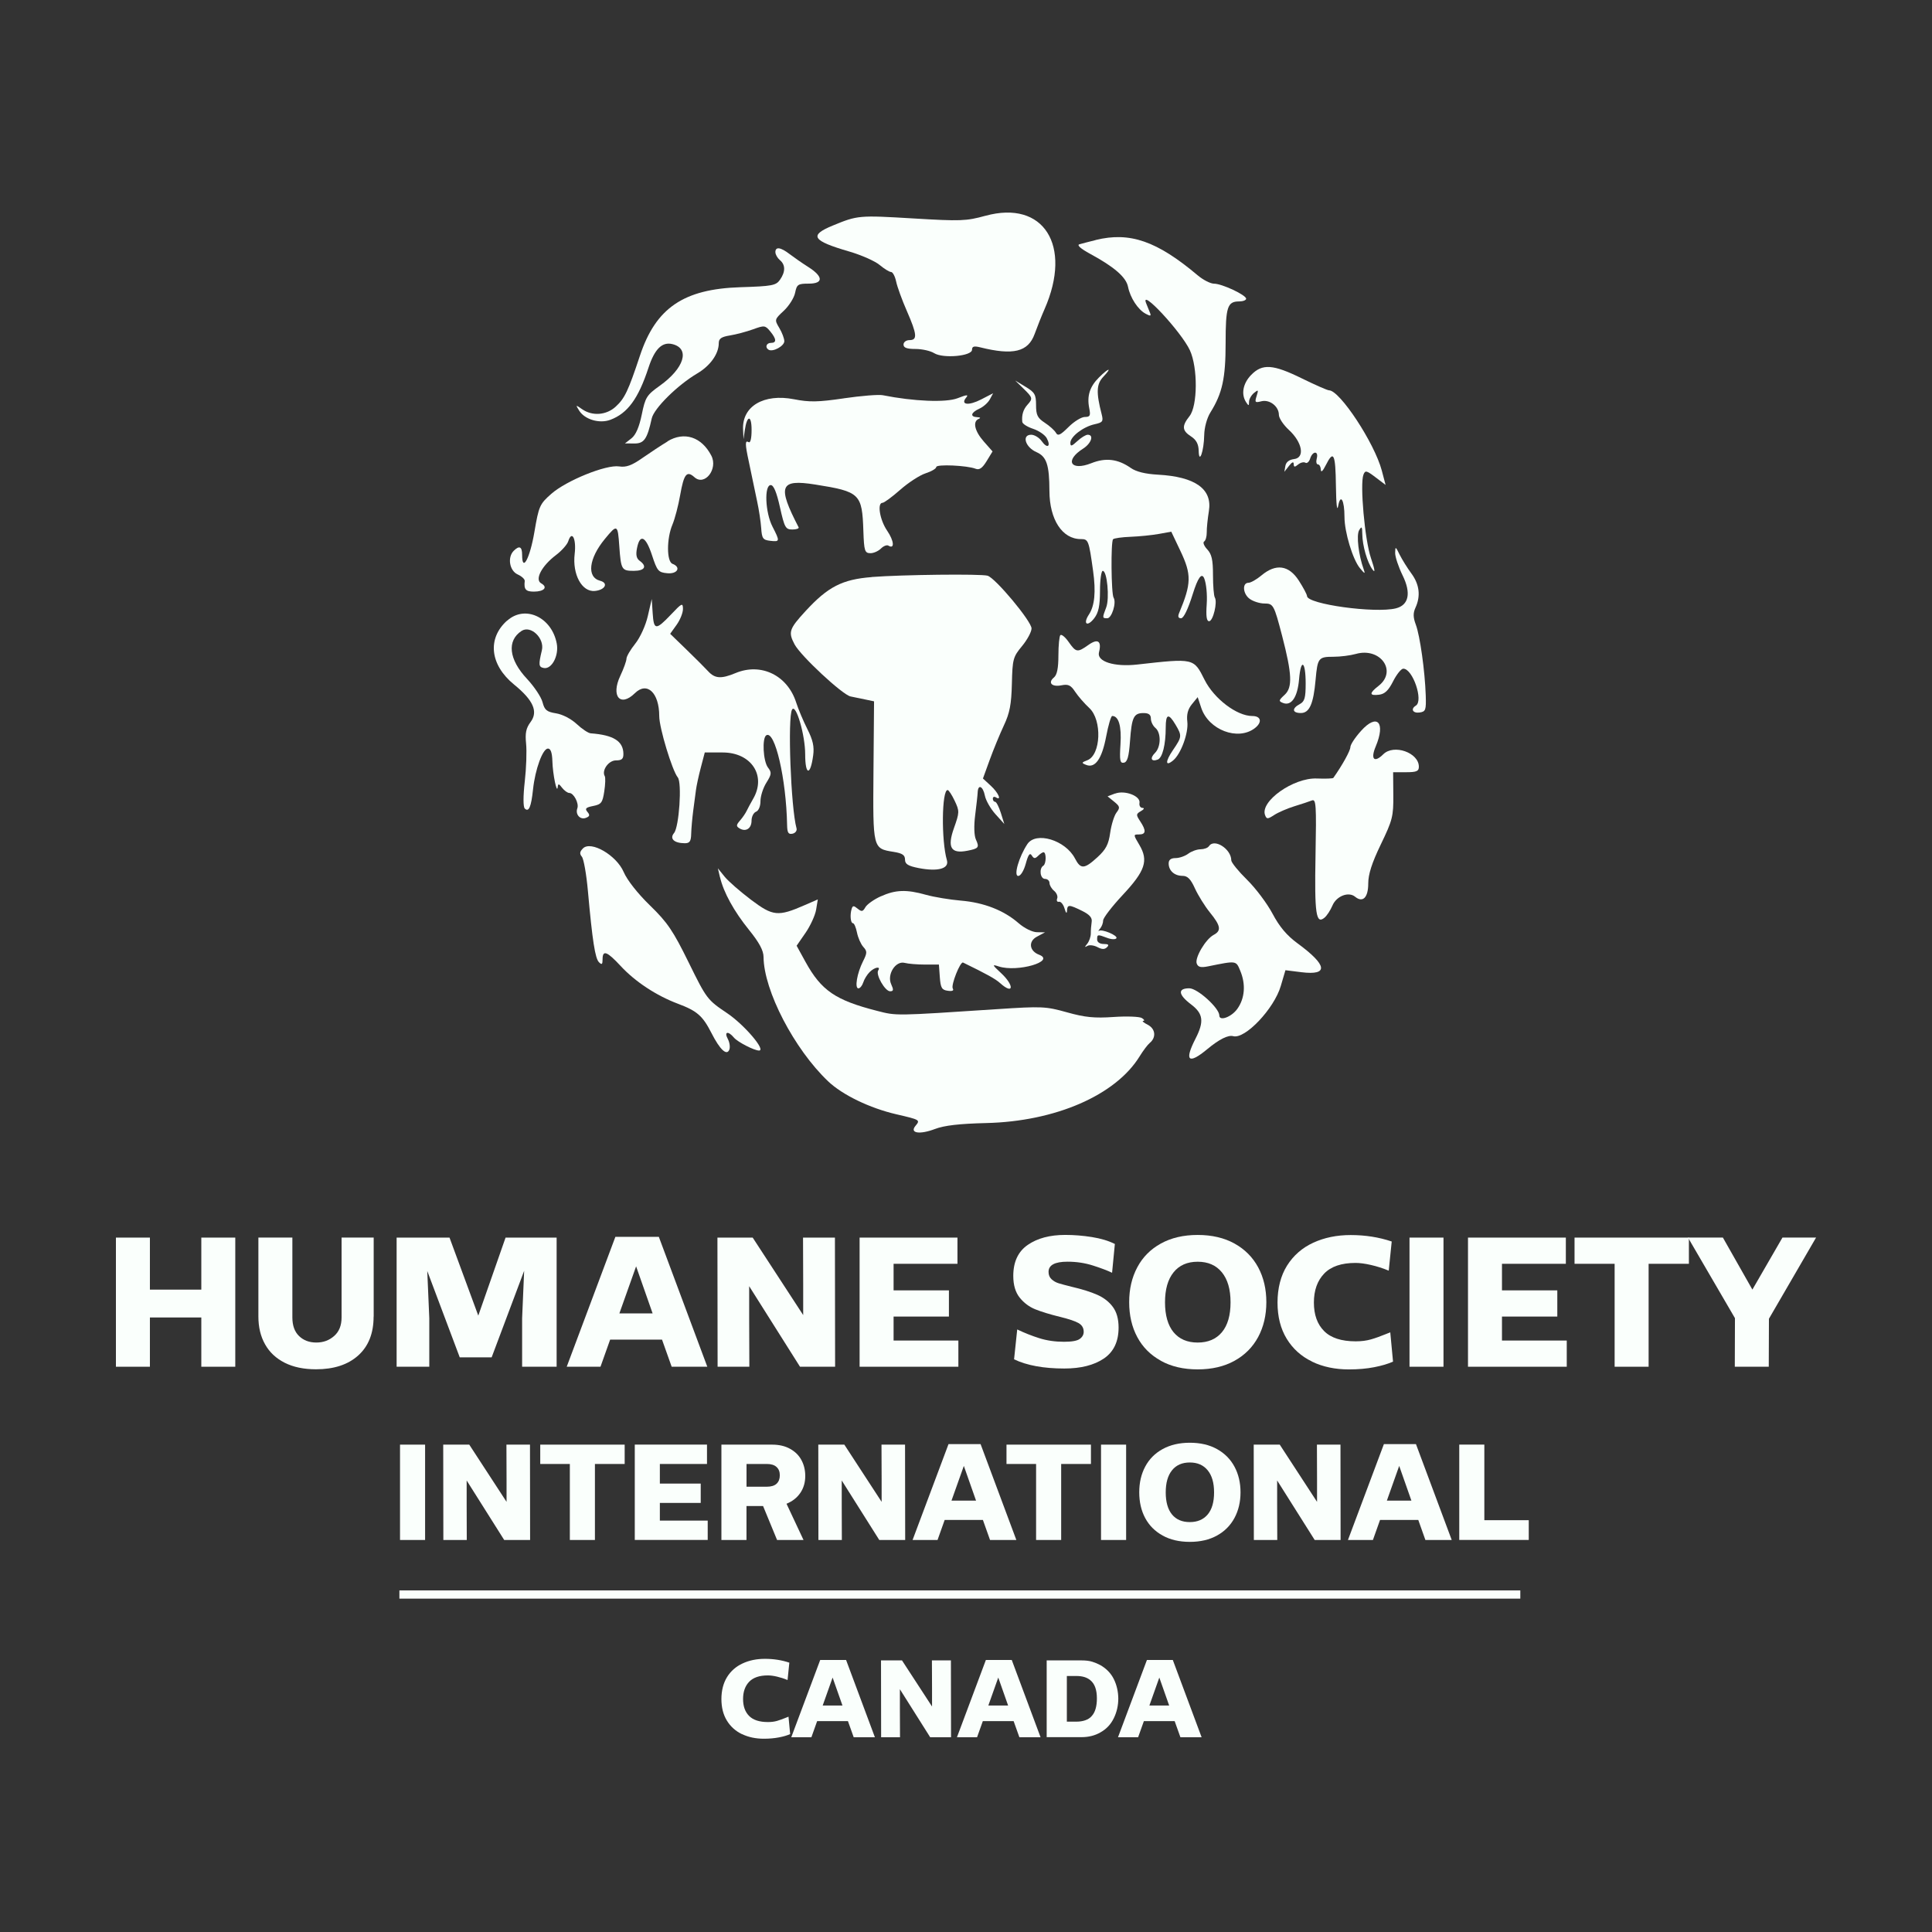 <?xml version="1.0" encoding="UTF-8"?> <svg xmlns="http://www.w3.org/2000/svg" width="100" height="100" viewBox="0 0 100 100" fill="none"><rect x="0" y="0" width="100" height="100" fill="#333333" stroke="none"/><g clip-path="url(#clip0_4204_1629)"><path fill-rule="evenodd" clip-rule="evenodd" d="M64.757 19.409C64.333 19.848 64.23 20.407 64.498 20.818C64.629 21.018 64.648 21.016 64.65 20.799C64.65 20.663 64.766 20.456 64.905 20.341C65.132 20.154 65.145 20.171 65.042 20.499C64.937 20.827 64.963 20.854 65.284 20.771C65.713 20.661 66.195 21.033 66.195 21.474C66.195 21.64 66.428 21.991 66.715 22.255C67.414 22.9 67.551 23.696 66.979 23.762C66.726 23.792 66.566 23.918 66.531 24.114L66.478 24.42L66.718 24.114C66.876 23.912 66.96 23.877 66.962 24.018C66.966 24.184 67.013 24.19 67.191 24.043C67.315 23.941 67.482 23.899 67.566 23.95C67.65 24.001 67.761 23.903 67.814 23.733C67.943 23.33 68.262 23.328 68.155 23.73C68.11 23.899 68.138 24.037 68.215 24.037C68.292 24.037 68.359 24.158 68.365 24.305C68.371 24.476 68.466 24.393 68.624 24.075C69.025 23.275 69.126 23.479 69.147 25.148C69.16 26.108 69.205 26.511 69.265 26.183C69.385 25.525 69.59 25.889 69.59 26.76C69.59 27.539 70.015 28.951 70.385 29.402C70.636 29.708 70.677 29.723 70.587 29.476C70.319 28.735 70.197 27.703 70.349 27.445C70.48 27.222 70.507 27.252 70.512 27.637C70.518 28.246 70.769 29.112 71.043 29.483C71.193 29.685 71.165 29.491 70.957 28.876C70.642 27.944 70.383 25.059 70.572 24.569C70.662 24.335 70.728 24.348 71.195 24.703L71.718 25.099L71.521 24.354C71.144 22.932 69.348 20.203 68.791 20.203C68.708 20.203 68.078 19.926 67.392 19.59C65.893 18.851 65.334 18.813 64.76 19.407" fill="#FAFFFC"></path><path fill-rule="evenodd" clip-rule="evenodd" d="M51.006 11.168C50.01 11.443 49.72 11.453 47.263 11.306C44.459 11.138 44.386 11.145 43.103 11.675C41.86 12.186 42.036 12.46 43.962 13.02C44.581 13.201 45.286 13.512 45.526 13.712C45.766 13.912 46.033 14.078 46.121 14.078C46.209 14.078 46.327 14.302 46.385 14.576C46.443 14.851 46.691 15.534 46.938 16.096C47.467 17.308 47.495 17.604 47.075 17.604C46.903 17.604 46.766 17.706 46.766 17.834C46.766 18 46.938 18.063 47.387 18.063C47.73 18.063 48.163 18.161 48.351 18.279C48.81 18.568 50.312 18.434 50.312 18.102C50.312 17.929 50.414 17.899 50.736 17.978C52.445 18.404 53.215 18.215 53.551 17.291C53.688 16.914 53.919 16.333 54.067 15.998C55.515 12.703 54.018 10.34 51.006 11.17" fill="#FAFFFC"></path><path fill-rule="evenodd" clip-rule="evenodd" d="M56.711 12.426C56.372 12.509 55.991 12.609 55.867 12.645C55.727 12.686 55.94 12.875 56.419 13.135C57.679 13.818 58.285 14.346 58.386 14.842C58.502 15.419 58.902 16.028 59.301 16.241C59.547 16.371 59.592 16.362 59.526 16.196C59.479 16.081 59.389 15.858 59.325 15.698C58.984 14.853 61.148 17.18 61.589 18.131C62.002 19.026 61.992 21.005 61.57 21.538C61.163 22.051 61.18 22.287 61.647 22.589C61.917 22.764 62.035 22.985 62.043 23.322C62.06 24.073 62.317 23.354 62.33 22.517C62.337 22.13 62.471 21.636 62.649 21.35C63.269 20.356 63.438 19.579 63.438 17.755C63.438 15.892 63.53 15.602 64.134 15.602C64.335 15.602 64.5 15.539 64.5 15.462C64.5 15.27 63.247 14.683 62.838 14.683C62.656 14.683 62.279 14.491 62 14.257C59.879 12.471 58.48 11.988 56.713 12.422" fill="#FAFFFC"></path><path fill-rule="evenodd" clip-rule="evenodd" d="M40.136 13.06C40.136 13.175 40.241 13.356 40.367 13.463C40.66 13.706 40.66 14.072 40.369 14.485C40.163 14.776 39.964 14.815 38.325 14.866C35.382 14.959 33.944 15.939 33.124 18.408C32.516 20.237 32.336 20.618 31.871 21.046C31.387 21.493 30.662 21.548 30.133 21.182C29.788 20.942 29.784 20.944 29.981 21.259C30.27 21.716 31.031 21.94 31.592 21.729C32.486 21.393 33.038 20.639 33.565 19.034C33.884 18.061 34.272 17.68 34.806 17.812C35.731 18.042 35.42 19.06 34.146 19.969C33.471 20.45 33.4 20.565 33.218 21.457C33.085 22.104 32.91 22.511 32.685 22.687L32.348 22.951L32.83 22.955C33.338 22.96 33.499 22.728 33.734 21.657C33.85 21.135 35.071 19.93 36.091 19.328C36.764 18.932 37.203 18.314 37.203 17.763C37.203 17.527 37.336 17.435 37.781 17.363C38.098 17.312 38.636 17.169 38.977 17.046C39.562 16.833 39.606 16.837 39.864 17.148C40.194 17.55 40.206 17.748 39.902 17.748C39.662 17.748 39.585 17.987 39.786 18.104C40.007 18.232 40.596 17.91 40.596 17.661C40.596 17.525 40.481 17.216 40.337 16.976C40.082 16.548 40.086 16.535 40.568 16.086C40.838 15.834 41.102 15.417 41.155 15.155C41.243 14.721 41.303 14.681 41.86 14.681C42.632 14.681 42.619 14.314 41.828 13.814C41.532 13.627 41.106 13.331 40.879 13.158C40.404 12.792 40.133 12.754 40.133 13.054" fill="#FAFFFC"></path><path fill-rule="evenodd" clip-rule="evenodd" d="M50.423 15.569C50.391 15.632 50.374 16.028 50.389 16.45C50.412 17.157 50.442 17.212 50.776 17.174C51.098 17.137 51.286 16.822 51.342 16.229L51.415 15.454H50.948C50.691 15.454 50.455 15.505 50.421 15.569" fill="#FAFFFC"></path><path fill-rule="evenodd" clip-rule="evenodd" d="M48.409 16.827C48.227 17.731 48.274 17.931 48.656 17.878C49.114 17.814 49.196 17.161 48.803 16.682L48.512 16.324L48.411 16.829" fill="#FAFFFC"></path><path fill-rule="evenodd" clip-rule="evenodd" d="M56.882 19.538C56.404 20.013 56.252 20.494 56.379 21.129C56.456 21.516 56.422 21.582 56.15 21.582C55.974 21.582 55.593 21.816 55.305 22.104C54.881 22.525 54.757 22.583 54.654 22.4C54.584 22.276 54.324 22.042 54.076 21.88C53.701 21.635 53.626 21.482 53.626 20.967C53.626 20.422 53.559 20.307 53.086 20.022L52.546 19.696L52.97 20.109C53.459 20.584 53.469 20.631 53.176 20.956C52.962 21.195 52.876 21.482 52.913 21.838C52.923 21.936 53.174 22.097 53.472 22.195C53.769 22.293 54.087 22.51 54.179 22.681C54.412 23.115 54.206 23.241 53.922 22.838C53.791 22.653 53.544 22.502 53.375 22.502C52.872 22.502 53.067 23.149 53.647 23.402C54.172 23.632 54.314 24.056 54.318 25.412C54.324 26.894 54.98 27.903 55.942 27.903C56.334 27.903 56.357 27.96 56.578 29.55C56.73 30.632 56.659 31.356 56.364 31.805C56.036 32.301 56.276 32.469 56.638 31.999C56.859 31.711 56.934 31.362 56.936 30.583C56.936 30.015 57.002 29.548 57.079 29.548C57.304 29.548 57.437 30.968 57.257 31.439C57.049 31.984 57.049 32.001 57.313 32.001C57.546 32.001 57.797 31.19 57.641 30.939C57.514 30.736 57.491 28.033 57.613 27.911C57.666 27.858 58.075 27.801 58.521 27.784C58.967 27.767 59.622 27.701 59.978 27.637L60.625 27.52L61.096 28.512C61.681 29.742 61.67 30.2 61.03 31.733C60.955 31.914 60.987 32.001 61.133 32.001C61.265 32.001 61.495 31.526 61.741 30.736C62.004 29.896 62.199 29.628 62.328 29.932C62.437 30.194 62.493 30.773 62.459 31.273C62.416 31.89 62.452 32.154 62.583 32.154C62.789 32.154 63.026 31.164 62.879 30.926C62.827 30.843 62.784 30.319 62.784 29.763C62.784 28.974 62.718 28.682 62.484 28.433C62.319 28.258 62.249 28.075 62.326 28.028C62.403 27.982 62.463 27.771 62.461 27.56C62.456 27.349 62.508 26.851 62.572 26.451C62.759 25.312 61.867 24.675 59.937 24.569C59.275 24.533 58.806 24.416 58.523 24.218C57.865 23.756 57.229 23.679 56.492 23.973C55.415 24.401 55.087 23.839 56.057 23.224C56.486 22.953 56.636 22.502 56.3 22.502C56.199 22.502 55.957 22.651 55.76 22.834C55.468 23.104 55.402 23.121 55.402 22.921C55.402 22.598 56.068 22.089 56.657 21.959C57.075 21.867 57.116 21.812 57.024 21.45C56.73 20.313 56.749 19.881 57.107 19.502C57.585 18.998 57.398 19.025 56.884 19.536" fill="#FAFFFC"></path><path fill-rule="evenodd" clip-rule="evenodd" d="M43.681 20.618C42.34 20.814 41.897 20.822 41.098 20.665C39.534 20.36 38.407 21.027 38.461 22.223L38.484 22.732L38.55 22.272C38.664 21.478 38.902 21.463 38.902 22.251C38.902 22.698 38.842 22.943 38.748 22.885C38.559 22.77 38.561 22.983 38.756 23.881C38.829 24.214 38.898 24.546 38.964 24.878C38.996 25.046 39.097 25.529 39.189 25.951C39.281 26.372 39.375 26.992 39.399 27.33C39.435 27.873 39.489 27.948 39.866 27.992C40.371 28.05 40.376 28.024 39.982 27.254C39.607 26.526 39.549 25.108 39.894 25.108C40.044 25.108 40.198 25.48 40.371 26.257C40.607 27.311 40.661 27.407 41.012 27.407C41.222 27.407 41.368 27.356 41.336 27.292C40.224 25.144 40.361 24.788 42.199 25.08C44.513 25.448 44.624 25.553 44.688 27.484C44.723 28.52 44.759 28.633 45.059 28.633C45.222 28.633 45.464 28.525 45.597 28.393C45.73 28.261 45.903 28.192 45.982 28.241C46.316 28.446 46.28 27.999 45.92 27.471C45.537 26.911 45.391 26.025 45.68 26.025C45.762 26.025 46.173 25.723 46.593 25.353C47.013 24.982 47.604 24.597 47.908 24.499C48.212 24.401 48.461 24.254 48.461 24.173C48.461 24.018 50.061 24.09 50.498 24.263C50.691 24.339 50.845 24.233 51.068 23.867L51.374 23.366L50.92 22.851C50.445 22.313 50.333 21.814 50.659 21.682C50.775 21.636 50.742 21.599 50.582 21.593C50.194 21.576 50.25 21.352 50.689 21.154C50.897 21.061 51.141 20.844 51.235 20.669L51.404 20.354L50.788 20.673C50.136 21.01 49.695 20.956 50.01 20.578C50.145 20.416 50.042 20.424 49.564 20.612C48.969 20.844 47.302 20.778 45.689 20.456C45.477 20.414 44.575 20.486 43.684 20.616" fill="#FAFFFC"></path><path fill-rule="evenodd" clip-rule="evenodd" d="M34.555 22.849C34.242 23.037 33.657 23.422 33.255 23.703C32.696 24.095 32.411 24.197 32.048 24.142C31.38 24.037 29.317 24.872 28.535 25.561C27.933 26.092 27.89 26.189 27.657 27.554C27.425 28.908 27.025 29.645 27.025 28.721C27.025 28.291 26.883 28.22 26.592 28.508C26.254 28.844 26.369 29.538 26.793 29.732C27.006 29.828 27.171 29.981 27.16 30.073C27.11 30.505 27.211 30.622 27.631 30.622C28.165 30.622 28.37 30.394 28.012 30.194C27.665 30 28.036 29.291 28.777 28.731C29.073 28.508 29.36 28.184 29.413 28.014C29.602 27.422 29.838 27.886 29.745 28.668C29.619 29.732 30.118 30.652 30.789 30.588C31.322 30.537 31.509 30.177 31.061 30.06C30.36 29.877 30.47 28.914 31.307 27.897C31.948 27.118 31.976 27.131 32.055 28.276C32.141 29.485 32.177 29.547 32.8 29.547C33.373 29.547 33.51 29.317 33.109 29.027C32.94 28.904 32.901 28.716 32.974 28.359C33.124 27.609 33.428 27.759 33.749 28.742C34.015 29.553 34.077 29.628 34.538 29.67C35.067 29.721 35.268 29.359 34.808 29.183C34.502 29.066 34.499 27.878 34.806 27.152C34.932 26.852 35.112 26.164 35.206 25.623C35.399 24.529 35.547 24.344 35.945 24.701C36.475 25.176 37.177 24.273 36.817 23.582C36.312 22.611 35.416 22.319 34.547 22.843" fill="#FAFFFC"></path><path fill-rule="evenodd" clip-rule="evenodd" d="M45.07 27.32C45.07 27.535 45.138 27.712 45.224 27.712C45.309 27.712 45.378 27.577 45.378 27.413C45.378 27.25 45.309 27.073 45.224 27.022C45.136 26.969 45.07 27.096 45.07 27.32Z" fill="#FAFFFC"></path><path fill-rule="evenodd" clip-rule="evenodd" d="M72.213 28.616C72.209 28.819 72.384 29.342 72.598 29.781C73.048 30.694 72.922 31.32 72.251 31.488C71.174 31.756 67.665 31.273 67.652 30.854C67.65 30.771 67.457 30.409 67.225 30.049C66.709 29.251 66.041 29.157 65.295 29.781C65.043 29.992 64.74 30.164 64.623 30.164C64.28 30.164 64.329 30.752 64.695 31.005C64.877 31.133 65.214 31.237 65.441 31.237C65.908 31.237 65.942 31.301 66.364 32.919C66.876 34.89 66.906 35.578 66.497 35.959C66.178 36.253 66.171 36.293 66.413 36.387C66.846 36.553 67.163 36.08 67.24 35.154C67.333 34.049 67.581 34.211 67.581 35.378C67.581 36.125 67.528 36.31 67.273 36.446C66.853 36.67 66.885 36.906 67.331 36.906C67.776 36.906 67.984 36.438 68.095 35.186C68.196 34.056 68.243 33.994 69.016 33.994C69.372 33.994 69.893 33.928 70.173 33.849C71.444 33.487 72.337 34.733 71.356 35.499C70.861 35.884 70.867 36.019 71.375 35.959C71.675 35.923 71.866 35.742 72.108 35.263C72.288 34.907 72.523 34.613 72.631 34.611C73.119 34.601 73.691 36.272 73.284 36.523C73.001 36.698 73.125 36.928 73.477 36.879C73.792 36.834 73.822 36.755 73.796 35.987C73.753 34.722 73.498 32.91 73.284 32.336C73.14 31.95 73.136 31.733 73.267 31.448C73.541 30.848 73.47 30.251 73.057 29.689C72.845 29.402 72.571 28.961 72.446 28.71C72.232 28.274 72.219 28.269 72.213 28.619" fill="#FAFFFC"></path><path fill-rule="evenodd" clip-rule="evenodd" d="M45.121 29.87C43.596 29.989 42.857 30.368 41.698 31.626C40.845 32.554 40.791 32.718 41.126 33.351C41.441 33.947 43.608 35.965 44.024 36.048C44.217 36.086 44.57 36.161 44.808 36.21L45.241 36.301L45.211 39.91C45.179 43.946 45.172 43.918 46.254 44.093C46.706 44.165 46.843 44.259 46.843 44.491C46.843 44.723 46.995 44.823 47.555 44.932C48.557 45.125 49.14 44.959 49.011 44.521C48.716 43.512 48.744 40.878 49.05 40.893C49.108 40.895 49.273 41.149 49.416 41.453C49.667 41.983 49.665 42.049 49.376 42.864C49.02 43.867 49.217 44.202 50.068 44.035C50.657 43.92 50.7 43.865 50.513 43.454C50.419 43.246 50.404 42.745 50.475 42.19C50.539 41.683 50.599 41.151 50.605 41.002C50.627 40.57 50.88 40.693 50.978 41.185C51.027 41.434 51.274 41.864 51.526 42.143L51.983 42.65L51.803 42.075C51.704 41.76 51.569 41.5 51.505 41.5C51.441 41.5 51.389 41.428 51.389 41.338C51.389 41.249 51.458 41.219 51.544 41.27C51.865 41.468 51.681 41.036 51.287 40.674L50.877 40.295L51.229 39.326C51.422 38.794 51.752 37.994 51.961 37.547C52.264 36.906 52.349 36.455 52.375 35.386C52.405 34.115 52.437 34 52.9 33.442C53.172 33.114 53.392 32.703 53.392 32.527C53.392 32.158 51.516 29.91 51.115 29.798C50.76 29.698 46.693 29.744 45.117 29.866" fill="#FAFFFC"></path><path fill-rule="evenodd" clip-rule="evenodd" d="M33.533 31.878C33.42 32.374 33.137 32.993 32.88 33.317C32.629 33.63 32.426 33.979 32.426 34.094C32.426 34.209 32.282 34.609 32.106 34.982C31.609 36.033 32.106 36.623 32.861 35.88C33.49 35.261 34.122 35.852 34.122 37.066C34.122 37.675 34.793 39.886 35.082 40.24C35.305 40.51 35.151 42.803 34.889 43.116C34.645 43.41 34.889 43.642 35.444 43.646C35.699 43.646 35.768 43.548 35.776 43.15C35.783 42.875 35.832 42.341 35.881 41.962C35.93 41.583 35.997 41.1 36.023 40.889C36.05 40.678 36.162 40.155 36.275 39.727L36.479 38.948H37.407C38.891 38.948 39.679 40.151 38.981 41.349C38.859 41.56 38.711 41.837 38.651 41.962C38.593 42.088 38.437 42.318 38.304 42.469C38.103 42.701 38.098 42.767 38.274 42.875C38.602 43.075 38.9 42.886 38.9 42.475C38.9 42.271 39.005 42.064 39.131 42.015C39.266 41.964 39.362 41.734 39.362 41.464C39.362 41.209 39.499 40.779 39.669 40.51C39.939 40.076 39.949 39.987 39.75 39.727C39.499 39.397 39.437 38.198 39.664 38.058C40.108 37.785 40.695 40.31 40.74 42.701C40.748 43.103 40.806 43.197 41.021 43.152C41.168 43.12 41.263 42.995 41.228 42.873C40.935 41.826 40.759 37.111 40.999 36.725C41.198 36.406 41.676 38.039 41.676 39.044C41.676 40.14 41.946 40.176 42.09 39.097C42.152 38.643 42.075 38.303 41.79 37.739C41.58 37.323 41.321 36.708 41.213 36.37C40.764 34.956 39.397 34.288 38.075 34.837C37.327 35.148 37.004 35.126 36.652 34.743C36.49 34.566 35.98 34.058 35.521 33.613L34.688 32.806L35.02 32.342C35.204 32.086 35.352 31.716 35.35 31.518C35.346 31.188 35.294 31.211 34.729 31.81C33.944 32.633 33.84 32.625 33.782 31.733L33.734 31.005L33.533 31.876" fill="#FAFFFC"></path><path fill-rule="evenodd" clip-rule="evenodd" d="M26.251 32.118C25.21 33.044 25.358 34.413 26.607 35.431C27.605 36.244 27.865 36.831 27.464 37.37C27.228 37.687 27.175 37.943 27.23 38.485C27.271 38.873 27.241 39.756 27.162 40.448C27.076 41.208 27.076 41.764 27.162 41.849C27.37 42.056 27.494 41.77 27.59 40.855C27.7 39.816 28.092 38.745 28.362 38.745C28.503 38.745 28.578 38.958 28.591 39.397C28.61 40.08 28.829 41.134 28.867 40.738C28.887 40.548 28.927 40.555 29.094 40.776C29.208 40.923 29.375 41.044 29.469 41.044C29.696 41.044 29.977 41.583 29.883 41.838C29.767 42.151 30.028 42.447 30.322 42.334C30.525 42.258 30.545 42.188 30.405 42.024C30.262 41.853 30.32 41.794 30.703 41.717C31.123 41.634 31.189 41.547 31.277 40.961C31.333 40.597 31.344 40.244 31.303 40.174C31.13 39.88 31.498 39.358 31.881 39.358C32.186 39.358 32.271 39.282 32.267 39.013C32.258 38.36 31.749 38.043 30.577 37.957C30.45 37.949 30.123 37.732 29.853 37.478C29.566 37.21 29.118 36.976 28.784 36.923C28.297 36.844 28.188 36.755 28.081 36.344C28.012 36.078 27.648 35.533 27.275 35.135C26.335 34.132 26.226 33.163 26.995 32.657C27.47 32.344 28.197 33.035 28.047 33.661C27.867 34.413 27.88 34.522 28.141 34.575C28.552 34.66 28.936 33.942 28.818 33.312C28.561 31.945 27.177 31.3 26.258 32.12" fill="#FAFFFC"></path><path fill-rule="evenodd" clip-rule="evenodd" d="M54.886 32.87C54.83 32.925 54.783 33.4 54.783 33.923C54.783 34.579 54.712 34.934 54.553 35.064C54.221 35.339 54.442 35.571 54.943 35.471C55.293 35.401 55.425 35.465 55.646 35.801C55.796 36.029 56.128 36.412 56.385 36.65C57.054 37.274 56.983 39.079 56.28 39.35C55.974 39.467 55.967 39.49 56.218 39.59C56.683 39.778 57.034 39.282 57.253 38.13C57.364 37.54 57.506 37.059 57.568 37.059C57.902 37.059 58.056 37.583 57.996 38.52C57.943 39.362 57.971 39.514 58.172 39.477C58.352 39.443 58.431 39.167 58.489 38.362C58.579 37.117 58.68 36.908 59.192 36.908C59.457 36.908 59.569 36.993 59.569 37.195C59.569 37.353 59.674 37.568 59.8 37.674C60.106 37.926 60.096 38.662 59.781 38.973C59.504 39.248 59.588 39.443 59.924 39.316C60.169 39.222 60.338 38.539 60.338 37.655C60.338 36.946 60.486 36.904 60.843 37.506C61.186 38.083 61.18 38.138 60.715 38.82C60.306 39.418 60.31 39.699 60.721 39.36C61.124 39.028 61.522 37.943 61.456 37.361C61.411 36.983 61.482 36.71 61.692 36.452L61.992 36.084L62.176 36.638C62.557 37.783 64.074 38.36 64.948 37.691C65.344 37.387 65.278 37.061 64.82 37.061C64.018 37.061 62.84 36.167 62.349 35.188C61.784 34.059 61.807 34.066 58.862 34.396C57.673 34.53 56.764 34.24 56.882 33.77C57.032 33.178 56.827 33.033 56.334 33.383C55.766 33.785 55.697 33.774 55.314 33.229C55.138 32.978 54.946 32.818 54.89 32.874" fill="#FAFFFC"></path><path fill-rule="evenodd" clip-rule="evenodd" d="M70.454 37.824C70.145 38.162 69.895 38.543 69.895 38.671C69.895 38.854 69.475 39.612 69.014 40.263C68.988 40.3 68.603 40.312 68.157 40.295C66.947 40.246 65.205 41.481 65.481 42.194C65.563 42.405 65.612 42.405 65.953 42.184C66.163 42.047 66.632 41.845 66.996 41.732C67.36 41.622 67.767 41.485 67.902 41.432C68.121 41.345 68.14 41.645 68.091 44.291C68.035 47.306 68.117 47.863 68.556 47.499C68.68 47.397 68.864 47.114 68.967 46.871C69.173 46.38 69.8 46.135 70.139 46.414C70.537 46.742 70.82 46.461 70.82 45.732C70.82 45.249 71.009 44.664 71.474 43.699C72.076 42.454 72.127 42.25 72.118 41.157L72.108 39.97H72.774C73.318 39.97 73.44 39.919 73.44 39.686C73.44 38.956 72.144 38.501 71.6 39.039C71.131 39.505 70.927 39.299 71.206 38.639C71.731 37.389 71.287 36.904 70.454 37.822" fill="#FAFFFC"></path><path fill-rule="evenodd" clip-rule="evenodd" d="M46.698 40.938C46.544 42.368 47.006 43.273 47.368 42.245C47.587 41.619 47.585 40.851 47.358 40.359C47.049 39.686 46.809 39.897 46.698 40.938Z" fill="#FAFFFC"></path><path fill-rule="evenodd" clip-rule="evenodd" d="M30.142 40.851C30.202 41.56 30.793 41.787 30.915 41.147C30.999 40.706 30.723 40.276 30.356 40.276C30.148 40.276 30.103 40.393 30.142 40.851Z" fill="#FAFFFC"></path><path fill-rule="evenodd" clip-rule="evenodd" d="M57.714 41.072L57.328 41.219L57.669 41.496C57.971 41.741 57.983 41.805 57.788 42.06C57.669 42.218 57.523 42.688 57.463 43.105C57.379 43.708 57.242 43.968 56.803 44.37C56.124 44.992 55.935 45.002 55.642 44.436C55.145 43.48 53.617 43.02 53.174 43.693C52.737 44.357 52.454 45.339 52.703 45.339C52.829 45.339 52.994 45.068 53.095 44.7C53.221 44.236 53.305 44.121 53.403 44.276C53.51 44.449 53.577 44.453 53.729 44.302C53.834 44.197 53.96 44.112 54.011 44.112C54.164 44.112 54.157 44.713 54.003 44.808C53.77 44.951 53.838 45.492 54.091 45.492C54.217 45.492 54.322 45.588 54.322 45.703C54.322 45.818 54.429 46.003 54.56 46.109C54.691 46.218 54.764 46.397 54.718 46.509C54.676 46.622 54.718 46.697 54.813 46.675C54.907 46.654 55.038 46.812 55.1 47.022C55.173 47.269 55.22 47.31 55.228 47.137C55.248 46.809 55.329 46.812 56.015 47.15C56.4 47.34 56.539 47.504 56.505 47.716C56.48 47.883 56.458 48.151 56.46 48.317C56.46 48.481 56.379 48.719 56.278 48.845C56.132 49.024 56.135 49.049 56.282 48.96C56.387 48.898 56.619 48.926 56.801 49.021C57.039 49.147 57.176 49.149 57.298 49.028C57.42 48.907 57.373 48.86 57.127 48.86C56.927 48.86 56.788 48.764 56.788 48.63C56.788 48.359 56.805 48.355 57.313 48.547C57.529 48.628 57.739 48.634 57.786 48.562C57.872 48.423 57.036 48.072 56.878 48.181C56.827 48.215 56.856 48.161 56.942 48.061C57.028 47.961 57.099 47.772 57.099 47.642C57.099 47.512 57.551 46.925 58.101 46.335C59.279 45.077 59.457 44.547 58.971 43.729C58.656 43.199 58.656 43.191 58.954 43.191C59.32 43.191 59.337 42.995 59.016 42.509C58.795 42.173 58.797 42.132 59.055 41.983C59.217 41.89 59.249 41.819 59.134 41.817C59.025 41.815 58.954 41.698 58.98 41.56C59.044 41.2 58.219 40.885 57.714 41.077" fill="#FAFFFC"></path><path fill-rule="evenodd" clip-rule="evenodd" d="M30.176 43.912C30.005 44.082 29.99 44.191 30.118 44.344C30.212 44.457 30.354 45.26 30.431 46.128C30.662 48.696 30.804 49.607 31.003 49.805C31.151 49.952 31.189 49.918 31.189 49.654C31.189 49.153 31.419 49.239 32.123 49.998C32.877 50.812 33.966 51.529 35.078 51.949C36.082 52.325 36.367 52.575 36.822 53.464C37.267 54.339 37.621 54.665 37.751 54.327C37.8 54.197 37.764 53.948 37.67 53.773C37.466 53.394 37.691 53.347 37.991 53.709C38.178 53.933 39.039 54.376 39.287 54.376C39.664 54.376 38.523 53.039 37.638 52.443C36.609 51.751 36.573 51.704 35.645 49.816C34.836 48.17 34.548 47.746 33.642 46.865C33.008 46.25 32.462 45.556 32.282 45.136C31.907 44.266 30.59 43.501 30.174 43.912" fill="#FAFFFC"></path><path fill-rule="evenodd" clip-rule="evenodd" d="M62.57 43.801C62.519 43.886 62.324 43.957 62.137 43.959C61.951 43.961 61.664 44.065 61.501 44.189C61.336 44.312 61.043 44.414 60.846 44.414C60.606 44.414 60.49 44.504 60.49 44.691C60.49 45.066 60.788 45.334 61.208 45.334C61.467 45.334 61.63 45.498 61.85 45.985C62.013 46.343 62.362 46.905 62.628 47.233C63.187 47.92 63.228 48.174 62.816 48.391C62.403 48.61 61.829 49.583 61.943 49.875C62.013 50.06 62.157 50.094 62.536 50.017C64.012 49.719 63.973 49.713 64.196 50.249C64.49 50.952 64.432 51.676 64.042 52.221C63.74 52.642 63.112 52.872 63.112 52.562C63.112 52.178 61.981 51.154 61.559 51.154C60.946 51.154 60.981 51.482 61.649 51.987C62.281 52.466 62.334 52.874 61.88 53.76C61.287 54.914 61.51 55.116 62.487 54.305C63.108 53.79 63.569 53.56 63.83 53.632C64.44 53.803 65.949 52.212 66.293 51.035L66.534 50.218L67.367 50.322C68.776 50.496 68.708 49.964 67.174 48.838C66.606 48.423 66.227 47.972 65.865 47.29C65.584 46.762 64.991 45.971 64.543 45.532C64.096 45.093 63.731 44.642 63.731 44.531C63.731 43.94 62.84 43.375 62.575 43.801" fill="#FAFFFC"></path><path fill-rule="evenodd" clip-rule="evenodd" d="M37.269 45.409C37.454 46.194 37.989 47.167 38.769 48.132C39.296 48.783 39.519 49.198 39.521 49.532C39.534 51.27 41.106 54.297 42.863 55.968C43.604 56.673 45.022 57.358 46.394 57.675C47.627 57.961 47.64 57.967 47.385 58.274C47.068 58.653 47.597 58.738 48.39 58.438C48.876 58.252 49.658 58.163 51.044 58.129C54.626 58.046 57.746 56.69 58.986 54.678C59.168 54.382 59.402 54.073 59.505 53.988C59.858 53.701 59.811 53.249 59.406 53.041C59.194 52.932 59.089 52.841 59.175 52.839C59.26 52.837 59.228 52.77 59.104 52.694C58.98 52.617 58.322 52.592 57.639 52.639C56.649 52.707 56.163 52.66 55.228 52.398C54.127 52.089 53.919 52.081 51.606 52.234C46.293 52.583 46.419 52.583 45.406 52.324C43.242 51.772 42.512 51.274 41.691 49.784L41.233 48.951L41.693 48.285C41.946 47.919 42.192 47.38 42.242 47.087L42.33 46.554L41.655 46.848C40.271 47.453 40.009 47.427 38.874 46.573C38.313 46.15 37.696 45.611 37.505 45.375L37.158 44.945L37.265 45.405" fill="#FAFFFC"></path><path fill-rule="evenodd" clip-rule="evenodd" d="M45.586 46.395C45.234 46.554 44.877 46.808 44.791 46.959C44.66 47.191 44.598 47.201 44.392 47.033C44.189 46.867 44.138 46.867 44.082 47.04C43.985 47.348 44.024 47.785 44.15 47.785C44.21 47.785 44.305 48.004 44.358 48.272C44.412 48.541 44.56 48.875 44.686 49.013C44.889 49.239 44.889 49.322 44.669 49.758C44.36 50.371 44.227 51.157 44.431 51.157C44.515 51.157 44.628 51.019 44.682 50.85C44.735 50.682 44.883 50.442 45.012 50.314C45.269 50.058 45.603 49.997 45.455 50.231C45.318 50.45 45.809 51.308 46.07 51.308C46.25 51.308 46.261 51.236 46.128 50.944C45.896 50.439 46.357 49.714 46.828 49.839C47.006 49.886 47.475 49.926 47.874 49.926H48.598L48.645 50.58C48.686 51.131 48.748 51.24 49.056 51.282C49.292 51.316 49.384 51.274 49.316 51.165C49.211 50.995 49.703 49.752 49.849 49.822C51.081 50.422 51.52 50.665 51.766 50.886C52.467 51.517 52.514 51.016 51.813 50.365C51.346 49.931 51.338 49.907 51.698 50.024C52.664 50.337 54.663 49.752 53.78 49.415C53.277 49.224 53.215 48.728 53.662 48.487L54.089 48.257L53.671 48.251C53.433 48.247 53.026 48.047 52.724 47.785C51.959 47.118 50.931 46.716 49.738 46.616C49.163 46.567 48.352 46.433 47.932 46.316C46.918 46.031 46.353 46.05 45.586 46.397" fill="#FAFFFC"></path><path d="M12.178 70.742H10.42V68.192H7.759V70.742H6V64.058H7.759V66.751H10.42V64.058H12.178V70.742Z" fill="#FAFFFC"></path><path d="M19.338 68.145C19.338 69.012 19.072 69.682 18.541 70.159C18.01 70.636 17.281 70.874 16.36 70.874C15.726 70.874 15.184 70.762 14.736 70.536C14.289 70.31 13.948 69.991 13.719 69.58C13.487 69.169 13.374 68.69 13.374 68.143V64.056H15.133V68.19C15.133 68.609 15.248 68.931 15.48 69.154C15.711 69.378 16.009 69.489 16.373 69.489C16.737 69.489 17.039 69.376 17.296 69.15C17.553 68.924 17.68 68.605 17.68 68.19V64.056H19.342V68.143L19.338 68.145Z" fill="#FAFFFC"></path><path d="M28.811 64.058V70.742H27.025V68.23L27.13 65.776L25.448 70.255H23.796L22.115 65.786L22.22 68.23V70.742H20.529V64.058H23.267L24.756 68.096L26.168 64.058H28.809H28.811Z" fill="#FAFFFC"></path><path d="M34.262 69.338H31.581L31.082 70.74H29.334L31.852 64.018H34.101L36.609 70.74H34.765L34.266 69.338H34.262ZM33.779 67.981L32.925 65.546L32.059 67.981H33.779Z" fill="#FAFFFC"></path><path d="M38.777 66.57V68.23L38.786 70.742H37.143L37.134 64.058H38.959L41.573 68.068V66.474L41.565 64.058H43.216L43.225 70.742H41.408L38.775 66.57H38.777Z" fill="#FAFFFC"></path><path d="M49.558 65.414H46.252V66.789H49.116V68.145H46.252V69.386H49.605V70.742H44.493V64.058H49.558V65.414Z" fill="#FAFFFC"></path><path d="M52.488 70.359L52.651 68.812C53.022 68.99 53.403 69.141 53.795 69.265C54.185 69.388 54.611 69.45 55.074 69.45C55.483 69.45 55.755 69.401 55.89 69.301C56.025 69.203 56.092 69.08 56.092 68.933C56.092 68.735 56.004 68.586 55.828 68.484C55.652 68.382 55.329 68.273 54.862 68.16C54.324 68.026 53.898 67.896 53.583 67.768C53.27 67.641 53.002 67.441 52.78 67.166C52.559 66.891 52.447 66.517 52.447 66.04C52.447 65.314 52.698 64.779 53.197 64.435C53.697 64.09 54.343 63.919 55.138 63.919C55.592 63.919 56.053 63.956 56.518 64.03C56.983 64.105 57.377 64.222 57.705 64.388L57.561 65.878C57.323 65.763 56.996 65.64 56.576 65.505C56.156 65.371 55.717 65.305 55.254 65.305C54.6 65.305 54.273 65.48 54.273 65.831C54.273 65.991 54.324 66.116 54.427 66.212C54.53 66.308 54.652 66.378 54.798 66.423C54.941 66.468 55.168 66.527 55.475 66.604C56.019 66.732 56.46 66.87 56.796 67.019C57.133 67.168 57.401 67.377 57.6 67.645C57.799 67.913 57.898 68.269 57.898 68.714C57.898 69.44 57.643 69.974 57.133 70.319C56.623 70.662 55.942 70.834 55.091 70.834C54.016 70.834 53.146 70.674 52.486 70.357L52.488 70.359Z" fill="#FAFFFC"></path><path d="M60.085 70.431C59.549 70.135 59.142 69.727 58.864 69.205C58.585 68.684 58.446 68.081 58.446 67.4C58.446 66.719 58.585 66.125 58.864 65.599C59.142 65.073 59.549 64.662 60.085 64.366C60.62 64.07 61.255 63.921 61.992 63.921C62.728 63.921 63.365 64.07 63.898 64.366C64.432 64.662 64.841 65.073 65.124 65.599C65.406 66.125 65.546 66.725 65.546 67.4C65.546 68.075 65.404 68.675 65.124 69.201C64.841 69.727 64.434 70.138 63.898 70.434C63.363 70.73 62.728 70.879 61.992 70.879C61.255 70.879 60.618 70.73 60.085 70.434V70.431ZM63.245 68.956C63.543 68.601 63.693 68.083 63.693 67.409C63.693 66.734 63.543 66.223 63.245 65.856C62.947 65.49 62.529 65.307 61.992 65.307C61.454 65.307 61.036 65.49 60.743 65.856C60.447 66.223 60.301 66.74 60.301 67.409C60.301 68.077 60.449 68.599 60.743 68.956C61.038 69.312 61.454 69.49 61.992 69.49C62.529 69.49 62.947 69.312 63.245 68.956Z" fill="#FAFFFC"></path><path d="M67.911 70.474C67.354 70.206 66.917 69.814 66.6 69.295C66.283 68.775 66.124 68.152 66.124 67.419C66.124 66.687 66.289 66.029 66.619 65.505C66.949 64.982 67.401 64.586 67.975 64.322C68.549 64.058 69.194 63.926 69.912 63.926C70.668 63.926 71.375 64.037 72.035 64.26L71.881 65.769C71.572 65.642 71.266 65.544 70.957 65.474C70.649 65.403 70.383 65.369 70.16 65.369C69.43 65.369 68.888 65.554 68.537 65.923C68.185 66.291 68.007 66.791 68.007 67.421C68.007 68.052 68.183 68.543 68.537 68.897C68.888 69.25 69.434 69.427 70.171 69.427C70.467 69.427 70.728 69.393 70.96 69.327C71.191 69.261 71.452 69.167 71.748 69.046L71.96 68.96L72.103 70.478C71.846 70.593 71.523 70.689 71.129 70.766C70.734 70.843 70.297 70.881 69.818 70.881C69.106 70.881 68.472 70.747 67.915 70.481L67.911 70.474Z" fill="#FAFFFC"></path><path d="M74.715 70.742H72.956V64.058H74.715V70.742Z" fill="#FAFFFC"></path><path d="M81.048 65.414H77.742V66.789H80.606V68.145H77.742V69.386H81.095V70.742H75.983V64.058H81.048V65.414Z" fill="#FAFFFC"></path><path d="M87.417 65.414H85.332V70.742H83.573V65.414H81.498V64.058H87.417V65.414Z" fill="#FAFFFC"></path><path d="M91.56 68.258L91.551 70.74H89.793L89.801 68.228L87.37 64.056H89.176L90.703 66.749L92.26 64.056H94L91.56 68.258Z" fill="#FAFFFC"></path><path d="M22.003 79.709H20.705V74.774H22.003V79.709Z" fill="#FAFFFC"></path><path d="M24.154 76.629V77.855L24.16 79.709H22.948L22.941 74.774H24.289L26.219 77.736V76.558L26.213 74.774H27.432L27.438 79.709H26.097L24.154 76.629Z" fill="#FAFFFC"></path><path d="M32.331 75.775H30.793V79.709H29.495V75.775H27.963V74.774H32.333V75.775H32.331Z" fill="#FAFFFC"></path><path d="M36.594 75.775H34.154V76.79H36.269V77.791H34.154V78.706H36.631V79.707H32.856V74.772H36.594V75.772V75.775Z" fill="#FAFFFC"></path><path d="M41.429 77.265C41.262 77.516 41.023 77.706 40.71 77.834L41.59 79.709H40.221L39.497 77.953H38.638V79.709H37.34V74.774H39.964C40.328 74.774 40.641 74.847 40.9 74.994C41.16 75.138 41.355 75.334 41.485 75.579C41.616 75.824 41.68 76.096 41.68 76.397C41.68 76.727 41.597 77.016 41.429 77.267V77.265ZM38.638 76.952H39.688C39.915 76.952 40.084 76.901 40.196 76.797C40.307 76.692 40.363 76.548 40.363 76.36C40.363 76.173 40.307 76.035 40.193 75.93C40.08 75.826 39.913 75.775 39.69 75.775H38.64V76.952H38.638Z" fill="#FAFFFC"></path><path d="M43.568 76.629V77.855L43.574 79.709H42.361L42.355 74.774H43.703L45.633 77.736V76.558L45.626 74.774H46.845L46.852 79.709H45.511L43.568 76.629Z" fill="#FAFFFC"></path><path d="M50.875 78.672H48.896L48.527 79.709H47.235L49.095 74.747H50.755L52.606 79.709H51.244L50.875 78.672ZM50.52 77.672L49.888 75.875L49.249 77.672H50.52Z" fill="#FAFFFC"></path><path d="M56.464 75.775H54.926V79.709H53.628V75.775H52.096V74.774H56.467V75.775H56.464Z" fill="#FAFFFC"></path><path d="M58.288 79.709H56.989V74.774H58.288V79.709Z" fill="#FAFFFC"></path><path d="M60.177 79.479C59.783 79.26 59.481 78.96 59.275 78.574C59.069 78.189 58.967 77.744 58.967 77.242C58.967 76.739 59.069 76.301 59.275 75.913C59.481 75.526 59.781 75.221 60.177 75.004C60.573 74.787 61.04 74.676 61.584 74.676C62.129 74.676 62.598 74.785 62.992 75.004C63.386 75.223 63.688 75.526 63.896 75.913C64.104 76.301 64.209 76.743 64.209 77.242C64.209 77.74 64.104 78.183 63.896 78.57C63.688 78.957 63.386 79.262 62.992 79.479C62.598 79.698 62.129 79.807 61.584 79.807C61.04 79.807 60.571 79.698 60.177 79.479ZM62.51 78.389C62.731 78.125 62.84 77.746 62.84 77.248C62.84 76.75 62.731 76.373 62.51 76.103C62.289 75.832 61.981 75.698 61.584 75.698C61.188 75.698 60.88 75.832 60.663 76.103C60.445 76.373 60.338 76.754 60.338 77.248C60.338 77.742 60.447 78.127 60.663 78.389C60.88 78.653 61.188 78.783 61.584 78.783C61.981 78.783 62.289 78.651 62.51 78.389Z" fill="#FAFFFC"></path><path d="M66.105 76.629V77.855L66.111 79.709H64.899L64.892 74.774H66.24L68.17 77.736V76.558L68.164 74.774H69.383L69.389 79.709H68.048L66.105 76.629Z" fill="#FAFFFC"></path><path d="M73.41 78.672H71.431L71.062 79.709H69.77L71.63 74.747H73.29L75.141 79.709H73.778L73.41 78.672ZM73.054 77.672L72.422 75.875L71.784 77.672H73.054Z" fill="#FAFFFC"></path><path d="M76.829 78.685H79.128V79.707H75.531V74.772H76.829V78.685Z" fill="#FAFFFC"></path><path d="M38.403 89.759C38.071 89.6 37.811 89.365 37.623 89.057C37.434 88.748 37.34 88.376 37.34 87.941C37.34 87.507 37.439 87.115 37.634 86.802C37.828 86.489 38.099 86.255 38.439 86.098C38.78 85.94 39.163 85.861 39.592 85.861C40.042 85.861 40.464 85.927 40.856 86.059L40.764 86.958C40.581 86.881 40.397 86.824 40.215 86.781C40.033 86.738 39.874 86.719 39.742 86.719C39.307 86.719 38.985 86.83 38.775 87.049C38.566 87.269 38.461 87.567 38.461 87.941C38.461 88.316 38.566 88.608 38.775 88.818C38.985 89.029 39.309 89.133 39.748 89.133C39.924 89.133 40.08 89.114 40.217 89.074C40.354 89.033 40.511 88.978 40.686 88.906L40.813 88.855L40.898 89.757C40.746 89.825 40.554 89.883 40.318 89.927C40.084 89.972 39.823 89.996 39.538 89.996C39.116 89.996 38.737 89.917 38.407 89.757L38.403 89.759Z" fill="#FAFFFC"></path><path d="M43.891 89.085H42.295L41.998 89.919H40.956L42.454 85.919H43.793L45.284 89.919H44.187L43.889 89.085H43.891ZM43.606 88.278L43.096 86.83L42.582 88.278H43.606Z" fill="#FAFFFC"></path><path d="M46.578 87.437V88.425L46.584 89.919H45.607L45.601 85.942H46.687L48.242 88.329V87.379L48.236 85.942H49.219L49.226 89.919H48.146L46.58 87.437H46.578Z" fill="#FAFFFC"></path><path d="M52.467 89.085H50.871L50.573 89.919H49.532L51.029 85.919H52.368L53.859 89.919H52.763L52.465 89.085H52.467ZM52.18 88.278L51.67 86.83L51.156 88.278H52.18Z" fill="#FAFFFC"></path><path d="M54.176 85.942H55.978C56.207 85.942 56.394 85.966 56.542 86.013C56.687 86.059 56.829 86.119 56.962 86.191C57.274 86.372 57.506 86.615 57.654 86.915C57.801 87.217 57.878 87.549 57.883 87.911C57.883 88.275 57.806 88.616 57.651 88.933C57.497 89.251 57.268 89.495 56.962 89.666C56.677 89.832 56.349 89.915 55.978 89.915H54.176V85.938V85.942ZM55.719 89.112C55.882 89.112 56.034 89.089 56.171 89.042C56.308 88.995 56.422 88.923 56.507 88.823C56.687 88.627 56.775 88.32 56.775 87.907C56.775 87.464 56.662 87.149 56.432 86.964C56.257 86.819 56.019 86.749 55.717 86.749H55.22V89.112H55.717H55.719Z" fill="#FAFFFC"></path><path d="M60.803 89.085H59.207L58.909 89.919H57.868L59.365 85.919H60.704L62.195 89.919H61.098L60.8 89.085H60.803ZM60.516 88.278L60.006 86.83L59.492 88.278H60.516Z" fill="#FAFFFC"></path><path d="M78.691 82.319H20.673V82.745H78.691V82.319Z" fill="#FAFFFC"></path></g><defs><clipPath id="clip0_4204_1629"><rect width="88" height="79" fill="white" transform="translate(6 11)"></rect></clipPath></defs></svg> 